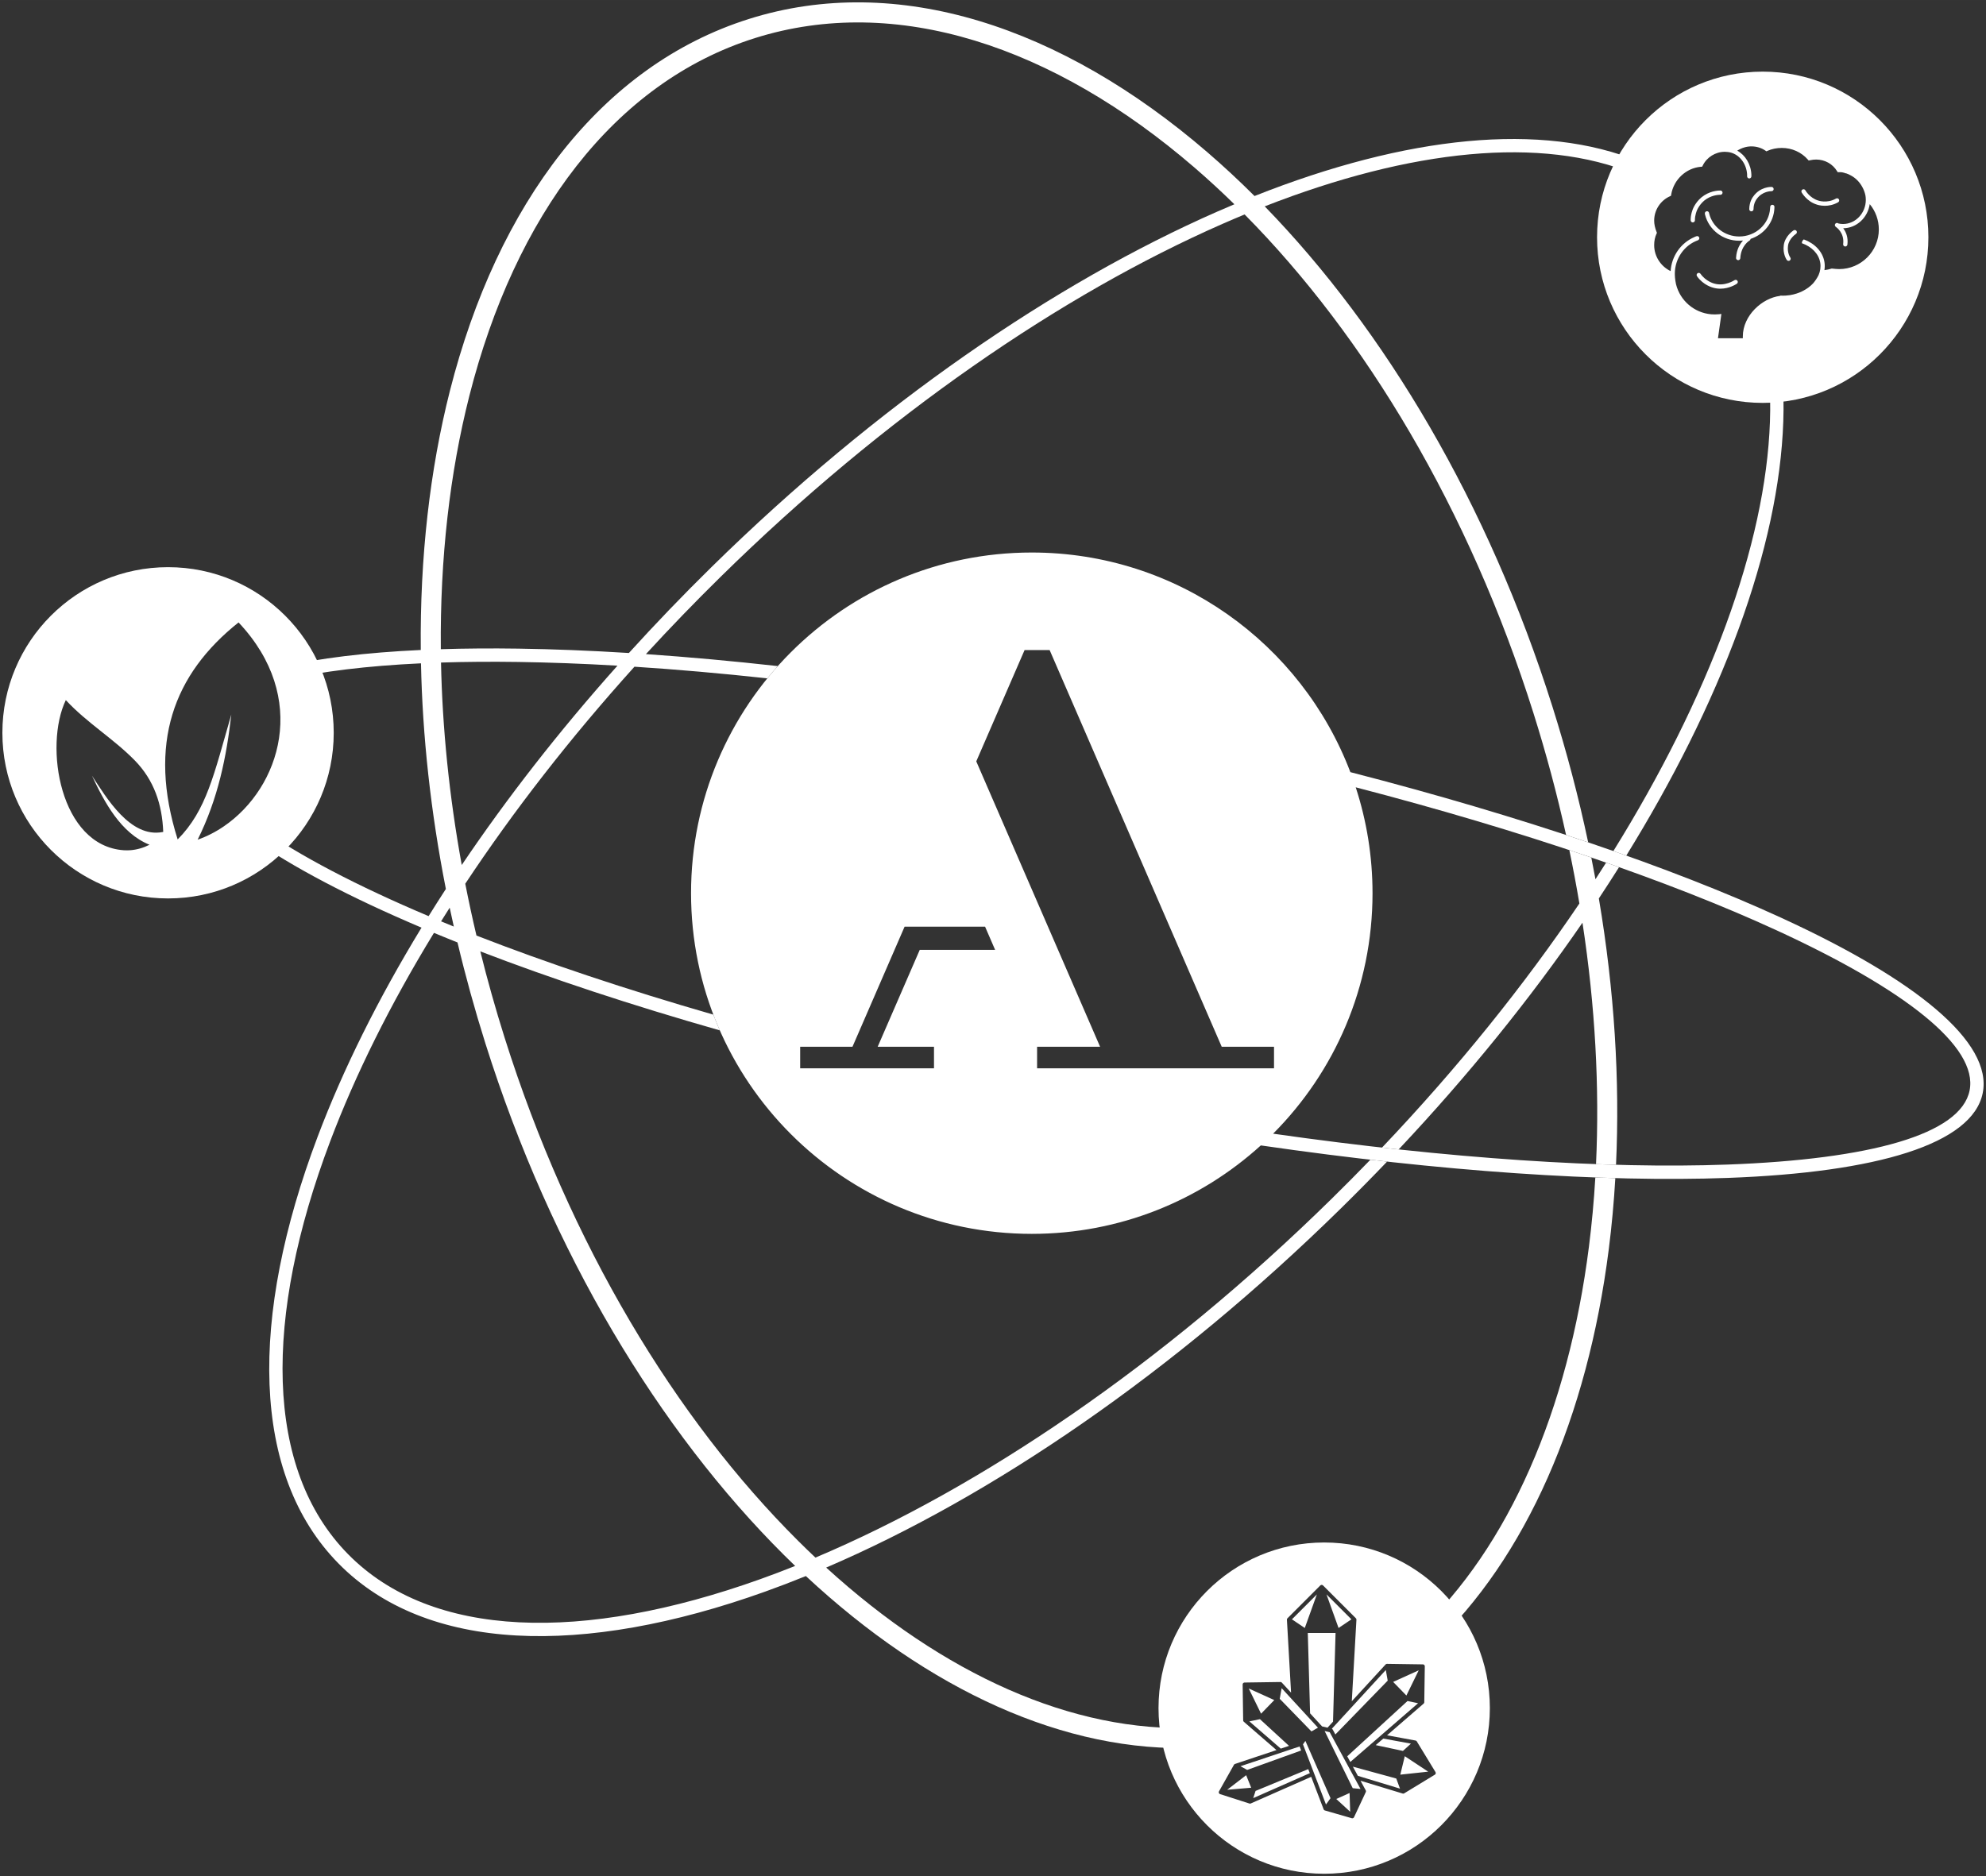 <?xml version="1.0" encoding="UTF-8"?>
<!DOCTYPE svg PUBLIC "-//W3C//DTD SVG 1.1//EN" "http://www.w3.org/Graphics/SVG/1.1/DTD/svg11.dtd">
<!-- Creator: CorelDRAW 2019 (64-Bit) -->
<svg xmlns="http://www.w3.org/2000/svg" xml:space="preserve" width="83.405mm" height="78.807mm" version="1.1" style="shape-rendering:geometricPrecision; text-rendering:geometricPrecision; image-rendering:optimizeQuality; fill-rule:evenodd; clip-rule:evenodd"
viewBox="0 0 106648.13 100768.02"
 xmlns:xlink="http://www.w3.org/1999/xlink">
 <rect x="0" y="0" width="106648.13" height="100768.02" fill="#333333" stroke="none"/>
 <defs>
  <style type="text/css">
   <![CDATA[
    .fil0 {fill:white;fill-rule:nonzero}
   ]]>
  </style>
 </defs>
 <g id="Vrstva_x0020_1">
  <path class="fil0" d="M17920.99 39358.71c0,-4913.3 -3983.07,-8896.37 -8896.24,-8896.37 -4913.69,0 -8896.88,3983.07 -8896.88,8896.37 0,4913.17 3983.2,8896.37 8896.88,8896.37 4913.17,0 8896.24,-3983.2 8896.24,-8896.37zm-9155.68 5322.86c-14.83,3.07 -30.69,6.27 -45.14,8.95 -1723.14,322.48 -3004.24,-1840.39 -3782.32,-3029.43 666.7,1420.86 1545.92,3089.4 3091.7,3710.58 -329.64,166.87 -672.58,264.3 -1014.88,292.3 -124.03,9.97 -249.09,10.87 -373.12,2.3l-0.38 0c-3416.1,-239.62 -4291.61,-5591.77 -3107.18,-8064.59 0,0 1.41,1.41 3.2,3.2 1119.61,1212.05 2549.55,2061.48 3698.05,3235.17 1039.31,1061.81 1474.57,2370.4 1530.06,3841.52zm3264.07 -304.96c-445.23,305.35 -921.54,550.34 -1416.39,723.09 1100.68,-2209.93 1551.29,-4460.4 1808.43,-6724.41 -930.62,3217.65 -1332.51,5151.39 -2881.11,6710.86 -1618.54,-5141.03 -224.15,-8878.34 3270.33,-11655.23 3820.8,4050.84 2235.63,8880.13 -781.27,10945.7z"/>
  <path class="fil0" d="M80005.18 91743.78c0,-4913.17 -3983.07,-8896.24 -8896.37,-8896.24 -4913.69,0 -8896.75,3983.07 -8896.75,8896.24 0,4913.3 3983.07,8896.37 8896.75,8896.37 4913.3,0 8896.37,-3983.07 8896.37,-8896.37zm-2905.4 3486.56l0 5.75c-0.51,6.39 -1.41,12.28 -2.69,18.54 -1.41,5.88 -3.71,11.76 -6.39,17.65 -0.38,1.28 -1.28,3.07 -2.17,4.99 -2.3,3.58 -4.09,7.54 -6.78,11.25 -0.9,1.79 -2.3,3.07 -3.71,4.99 -2.69,3.58 -5.75,7.16 -8.95,10.36 -1.41,1.28 -2.3,2.17 -3.58,3.58 -4.6,4.48 -9.97,8.06 -15.34,11.76 0,0 -0.51,0 -0.51,0.38l-1642.33 1000.05 -0.9 0.9c-5.5,2.69 -10.87,5.5 -16.24,7.67 -1.02,0.51 -1.41,0.9 -1.92,0.9 -1.28,0.51 -2.17,0.51 -3.07,0.9 -4.09,1.41 -7.67,2.3 -11.76,3.2 -1.79,0.51 -3.58,0.9 -5.37,0.9 -4.99,0.9 -9.97,1.41 -14.96,1.41 -0.38,0 -0.9,0.38 -1.28,0.38 -3.71,0 -6.78,-0.9 -9.97,-0.9 -1.79,-0.38 -3.58,-0.38 -5.88,-0.38 -3.07,-0.51 -5.88,-1.41 -8.95,-2.3 -2.3,-0.51 -4.09,-0.51 -5.88,-1.41l-0.51 0 -0.38 0 -2260.82 -686.9 280.03 515.05c3.58,6.78 6.39,14.07 8.18,21.23 0.9,2.3 0.9,4.48 1.79,6.78 0.9,5.37 1.79,10.36 2.3,15.86l0 8.57 0 8.06c-0.51,2.3 -1.02,4.09 -1.41,5.88 -0.51,3.2 -0.9,6.27 -1.79,8.95 -1.41,4.99 -2.69,9.97 -4.99,14.96 -0.51,1.28 -0.9,3.2 -1.41,4.48l-629.62 1346.95c-0.9,2.3 -2.3,3.58 -3.2,5.37 -1.41,2.3 -2.3,4.6 -3.58,6.78 -1.41,2.3 -3.2,4.6 -4.99,6.78 -1.41,1.79 -2.69,3.58 -4.09,4.99 -1.79,2.3 -4.09,4.48 -5.88,6.27 -1.79,1.92 -3.07,3.2 -4.86,4.6 -2.3,2.17 -4.6,3.58 -6.78,5.37 -1.92,1.41 -3.2,2.69 -4.99,3.58 -3.2,2.3 -6.39,3.71 -9.08,4.99 -1.28,0.9 -2.69,1.79 -4.09,2.3l-0.38 0c-5.88,3.07 -12.66,4.99 -18.92,6.78 -1.41,0 -3.2,0.38 -4.48,0.9 -6.39,1.28 -13.17,2.17 -19.95,2.17 -5.88,0 -11.64,-0.9 -17.52,-1.79 -1.79,-0.38 -3.2,-0.9 -4.99,-0.9 -2.3,-0.9 -4.48,-0.9 -6.78,-1.79l-1441.19 -416.34c-0.51,0 -0.51,-0.51 -0.9,-0.51 -6.78,-1.79 -13.55,-4.86 -19.95,-8.06 -1.28,-0.9 -3.07,-1.79 -4.48,-2.69 -2.17,-1.41 -4.99,-2.69 -7.16,-4.6 -1.79,-1.28 -3.58,-3.07 -5.5,-4.48 -2.17,-2.17 -4.48,-4.09 -6.78,-6.27 -3.58,-3.58 -6.65,-7.29 -9.46,-11.25 -1.79,-1.92 -3.07,-3.71 -4.48,-5.88 -3.58,-5.5 -6.78,-11.25 -8.95,-17.13 -0.51,-0.9 -0.9,-1.79 -1.41,-2.69l-0.51 -1.02 -665.81 -1742.06 -3243.74 1430.45c-1.28,0.38 -2.17,0.38 -3.07,0.9 -4.99,1.79 -9.59,3.58 -14.45,4.48 -1.79,0.51 -3.71,0.9 -5.5,1.41 -6.27,1.28 -12.53,2.17 -19.31,2.17 -7.67,0 -15.34,-1.28 -23.02,-3.07 -3.2,-0.51 -6.39,-0.9 -9.08,-1.79l-0.38 -0.51 -1572.51 -504.31c-0.51,-0.51 -0.9,-0.51 -1.41,-0.9 -5.88,-1.79 -11.76,-4.48 -17.52,-7.67 -1.41,-0.9 -2.81,-1.79 -4.6,-2.69 -5.88,-3.58 -11.25,-7.67 -16.24,-12.28 -0.38,-0.38 -0.38,-0.9 -0.9,-0.9 -4.48,-4.48 -8.57,-9.46 -12.66,-14.83 -0.9,-1.41 -1.79,-2.69 -2.69,-4.09 -3.58,-5.88 -7.16,-11.64 -9.46,-18.03 0,-0.38 -0.38,-0.38 -0.38,-0.38l0 -0.51c-2.69,-6.78 -4.09,-13.55 -5.5,-20.33 -0.38,-1.79 -0.38,-3.58 -0.9,-5.37 -0.38,-5.37 -0.38,-10.87 -0.38,-16.24l0 -4.99c0.9,-7.16 1.79,-13.94 4.09,-20.33 0,-1.28 0.38,-2.17 0.9,-3.07 1.79,-5.88 3.96,-11.25 6.78,-16.24 0.38,-0.9 0.9,-2.3 1.28,-3.2l801.09 -1422.78c3.71,-5.37 7.29,-11.25 11.38,-16.24l5.37 -5.37c3.2,-2.69 5.88,-5.88 9.08,-8.06 2.17,-2.3 4.86,-3.71 7.54,-5.5 3.2,-2.17 5.88,-3.96 8.69,-5.88 3.07,-1.28 6.27,-2.17 8.95,-3.58 2.69,-1.28 4.99,-2.17 7.29,-3.07l2226.04 -744.83 -1752.93 -1519.7c-0.9,-0.9 -1.79,-2.3 -2.69,-3.2 -3.58,-3.07 -7.16,-6.78 -10.36,-10.74 -1.41,-1.79 -2.3,-3.71 -3.58,-5.5 -2.81,-3.58 -4.99,-7.67 -7.29,-12.15 -1.28,-1.79 -2.17,-3.58 -3.2,-5.88 -1.79,-4.48 -3.58,-8.95 -4.86,-13.94 -0.51,-1.79 -1.41,-3.58 -1.41,-5.37 -0.38,-0.51 -0.38,-0.9 -0.38,-0.9 -0.9,-4.6 -0.9,-8.69 -1.41,-12.66 0,-2.69 -0.9,-4.99 -0.9,-7.67l-28 -1923.89c0,-0.51 0.51,-0.9 0.51,-0.9 0,-6.39 0.38,-12.66 1.28,-18.54 0.51,-1.79 0.9,-3.2 1.41,-4.48 0.9,-4.48 2.3,-9.08 3.58,-13.55 0.9,-2.3 1.79,-4.09 2.3,-5.88 1.79,-4.09 4.09,-8.06 6.27,-11.76 0.9,-1.79 1.79,-3.07 2.69,-4.86 3.71,-5.5 7.67,-10.49 11.76,-14.96 4.48,-4.48 9.46,-8.57 14.83,-12.15 1.41,-0.9 2.81,-1.79 4.6,-2.69 3.58,-2.69 7.67,-4.99 11.64,-6.78 1.92,-0.9 3.71,-1.79 5.5,-2.3 4.48,-1.79 8.95,-3.07 13.55,-4.48 1.28,-0.51 3.07,-0.9 4.48,-0.9 6.27,-1.41 12.15,-2.3 18.54,-2.3l0.9 0 1923.89 -27.88c3.07,0 5.75,0.9 8.95,0.9 3.58,0.38 7.29,0.38 11.25,0.9 0.51,0 0.51,0.38 0.9,0.38 2.81,0.51 4.99,1.41 7.67,2.3 4.6,0.9 9.08,2.17 13.55,4.09 1.41,0.38 3.2,1.79 4.48,2.17 4.99,2.69 9.97,4.99 14.07,8.18 2.17,1.28 3.58,2.69 5.37,3.96 4.09,3.2 7.67,5.88 10.87,9.59 0.38,0.38 1.28,0.9 1.79,1.79l493.44 536.79 -222.36 -3915.04 0 -2.69c0,-4.48 0.51,-9.08 0.9,-13.55 0,-2.3 0,-4.99 0.51,-7.67 0.9,-4.48 2.17,-8.95 3.58,-13.55 0.9,-2.17 1.41,-4.48 2.3,-6.78 1.79,-4.48 3.96,-8.57 6.27,-12.15 1.41,-2.69 2.3,-4.99 3.58,-7.16 0.51,-0.51 0.51,-0.9 0.51,-0.9 3.07,-4.6 6.78,-8.18 9.85,-12.28 1.41,-0.9 1.79,-2.17 3.2,-3.58l0.51 -0.38 0.38 -0.51 1760.61 -1760.61 0.51 -0.38c4.86,-4.6 9.85,-8.57 14.83,-12.28 1.41,-0.9 3.2,-1.79 4.48,-2.69 4.09,-2.17 7.67,-4.48 12.15,-6.27 1.92,-0.9 4.09,-1.79 5.88,-2.3 4.09,-1.79 8.18,-2.69 12.66,-3.58 1.79,-0.51 3.58,-1.41 5.37,-1.41 5.88,-1.28 12.28,-1.79 18.54,-1.79 6.27,0 12.15,0.51 18.54,1.79 1.79,0 3.58,0.9 5.37,1.41 4.09,0.9 8.18,1.79 12.15,3.58 2.3,0.51 4.09,1.41 6.39,2.3 3.96,1.79 8.06,4.09 12.15,6.27 1.41,0.9 2.69,1.79 4.09,2.69 5.37,3.71 10.36,7.67 14.83,12.28 0.51,0 0.51,0.38 0.9,0.38l1760.61 1760.61c0,0 0,0.51 0.51,0.51l0.38 0.38c0.9,1.41 1.79,2.69 3.2,4.09 3.2,3.58 6.78,7.16 9.46,11.76 0.38,0 0.38,0.38 0.38,0.9 1.92,2.17 2.81,4.48 4.09,7.16 2.3,3.58 4.48,7.67 6.39,12.15 0.9,2.3 1.28,4.6 1.79,6.78 1.28,4.6 2.69,9.08 3.58,13.55 0.38,2.69 0.38,5.37 0.9,7.67 0.38,4.48 0.9,9.08 0.38,13.55 0,0.9 0.51,1.79 0.51,2.69l-248.96 4376.9 1814.18 -1974.4c0.51,-0.9 1.41,-1.41 2.3,-1.79 3.2,-3.58 6.78,-6.78 10.87,-9.46 1.28,-1.41 3.07,-3.2 4.99,-4.09 4.86,-3.58 9.85,-6.27 15.22,-8.57 1.02,-0.38 2.3,-1.41 3.2,-1.79 4.99,-2.3 10.36,-3.58 15.86,-4.99 1.79,-0.38 3.58,-1.28 5.37,-1.79l0.9 0c4.48,-0.9 9.08,-0.9 13.55,-0.9 2.17,-0.51 4.48,-0.9 6.78,-0.9l1923.89 28 0.9 0c6.27,0 12.66,0.9 18.92,1.79 0.9,0.38 2.3,0.9 3.58,1.28 4.99,0.9 9.46,2.81 14.07,4.6 1.79,0.38 3.58,1.28 5.37,2.17 4.09,1.79 8.06,4.09 12.15,6.78 1.41,0.9 2.69,1.79 4.48,2.69 4.99,3.71 9.97,7.67 14.45,12.28 4.6,4.48 8.18,9.46 11.76,14.83 0.9,1.41 1.79,3.2 2.69,4.99 2.3,3.58 4.48,7.67 6.39,11.76 0.9,1.79 1.28,3.58 2.17,5.75 1.79,4.09 2.69,9.08 4.09,13.55 0,1.41 0.38,2.69 0.9,4.6 0.9,5.75 1.79,12.15 1.41,18.41 0,0 0.38,0.51 0.38,0.9l-28 1923.89c0,2.3 -0.38,4.99 -0.9,7.29 0,4.48 -0.38,8.57 -1.28,12.53l0 1.41c-0.51,1.79 -1.41,3.2 -1.79,5.37 -1.41,4.6 -2.81,9.46 -4.99,14.07 -0.9,2.17 -1.79,3.96 -2.69,5.88 -2.3,3.96 -4.6,8.06 -7.29,12.15 -1.28,1.79 -2.69,3.58 -4.09,5.37 -3.07,3.58 -6.65,7.29 -9.85,10.87 -1.41,0.9 -1.79,1.79 -3.2,3.07l-1962.25 1701.53 1527.38 280.67c0.9,0 1.92,0.38 2.3,0.38 4.48,0.9 9.08,2.3 13.04,4.09 2.81,0.9 4.99,1.28 7.29,2.17 4.48,1.92 8.57,4.6 12.15,6.78 2.3,1.41 4.48,2.3 6.78,4.09 3.58,2.3 6.27,5.37 9.97,8.18 1.79,1.79 4.48,3.58 6.27,5.75 0.38,0.51 0.38,0.51 0.9,1.02 3.2,3.58 5.88,7.16 8.57,11.25 0.9,1.79 2.69,3.07 3.58,4.99l0.51 0.38 0 0.51 1000.43 1641.94 0 0.9c3.71,5.37 6.39,11.25 8.57,17.13 0.51,1.79 0.9,3.58 1.41,5.37 1.41,4.09 2.69,8.57 3.2,12.66 0.38,2.3 0.9,4.48 0.9,6.78 0.9,4.09 0.9,8.57 0.9,12.66zm-1904.07 86.95l1497.58 -160.98 -1256.68 -829.99 -240.9 990.97zm142.96 -1275.22l428.1 -390.63 -1484.54 -272.36 -405.98 351.76 1462.42 311.23zm-2826.89 593.69l3638.46 -3154.87 -567.09 -119.17 -3236.45 2969.97 165.08 304.07zm3011.4 -3568.52l660.82 -1353.35 -1371.76 622.07 710.94 731.27zm-3813.9 2091.27l2810.65 -2891.08 -102.81 -570.16 -2897.73 3153.98c19.82,9.08 36.44,24.81 47.31,44.63l142.57 262.64zm170.96 -5718.99l690.1 -464.54 -1338.77 -1339.28 648.67 1803.82zm-161.5 267.5l-1490.81 0 123.14 4316.93 644.96 701.86 290.51 68.15 296.4 -322.99 135.8 -4763.95zm-1652.3 -267.5l649.05 -1803.82 -1339.28 1339.28 690.23 464.54zm707.75 5355.34l-1949.59 -2121.96 -102.93 570.29 1702.94 1751.91 349.59 -200.24zm-3055.65 -751.99l710.43 -731.15 -1371.76 -622.07 661.33 1353.22zm-60.1 294.61l-567.48 119.04 1687.08 1462.93 442.55 -148.45 -1562.16 -1433.52zm2129.63 1465.62l-3173.79 1061.43 359.44 198.83 2897.35 -1043.78 -82.99 -216.48zm-2869.85 1543.1l-1017.57 782.68 1287.37 -109.2 -269.8 -673.48zm505.2 844.95l-125.82 386.16 3039.02 -1339.79 -83.5 -217.37 -2829.7 1171.01zm2683.17 -2144.46l1097.87 2873.43 244.1 -338.85 -1349.64 -3076.36 -129.02 184.51 136.69 356.75 0 0.51zm2365.42 2256.35l-714.52 321.59 746.62 685.24 -32.09 -1006.83zm-1339.28 -3329.03l1508.07 3070.09 419.02 41.05 -307.14 -565.69c-0.51,-0.9 -0.9,-1.79 -1.41,-2.69l-1346.95 -2479.22 -271.59 -63.55zm1783.62 2406.46l2263.12 687.93 -200.75 -543.56 -2329.87 -636.91 267.5 492.54z"/>
  <path class="fil0" d="M103554.76 12743.13c0,-4913.3 -3983.07,-8896.37 -8896.24,-8896.37 -4913.69,0 -8896.88,3983.07 -8896.88,8896.37 0,4913.3 3983.2,8896.37 8896.88,8896.37 4913.17,0 8896.24,-3983.07 8896.24,-8896.37zm-2661.3 -421.83c0,1175.61 -956.32,2131.04 -2131.04,2131.04 -116.36,0 -248.96,-13.17 -374.78,-27.11l-24.81 -2.3 -24.81 7.29c-106.51,36.06 -227.86,61.76 -366.72,78.51 22.5,-141.68 25.7,-286.04 1.79,-431.3 -90.27,-562.49 -522.34,-1003.25 -1106.95,-1218.83 -43.86,30.18 -79.02,73.52 -95.26,125.82 -8.06,26.6 -9.85,53.32 -8.06,79.02 521.44,183.49 905.68,562.87 984.19,1050.05 37.08,227.35 1.41,453.42 -90.15,664.53 -85.29,169.17 -185.92,319.28 -301.38,450.6 -294.09,309.44 -727.57,540.88 -1233.28,622.97 -80.3,12.66 -159.19,20.71 -237.19,25.19 -33.88,1.41 -67.77,3.2 -102.04,3.2 -12.53,0 -25.7,0.51 -38.23,1.41 -44.75,0 -88.87,-1.41 -133.62,-4.09 -9.46,4.99 -18.41,10.87 -27.88,15.73 -948.26,117.77 -1993.84,1046.08 -1993.84,2180.14l0 93.34 -1334.3 0 183.11 -1303.1 -145.77 15.34c-71.22,6.78 -142.96,10.36 -214.69,10.36 -66.24,0 -132.6,-3.58 -197.56,-9.08 -896.35,-83.37 -1652.3,-720.4 -1876.58,-1606.78 -28.39,-129.91 -45.9,-248.06 -56.26,-357.64 0,-4.99 -1.02,-9.97 -1.41,-14.96 -3.2,-36.44 -4.99,-72.12 -6.27,-106.39 -1.92,-38.87 -2.3,-76.21 -1.92,-114.57 9.97,-798.92 507.12,-1516.12 1250.93,-1778.25 0,-1.28 -0.51,-2.69 -0.51,-4.09 53.7,-24.81 80.3,-86.57 58.31,-142.96 -22.63,-59.07 -89.38,-88.36 -148.07,-65.85l-94.24 36.06c-4.48,1.79 -7.67,5.88 -11.25,7.67 -732.55,311.74 -1228.81,1024.47 -1281.1,1829.14 -534.1,-258.93 -882.8,-799.68 -882.8,-1394.65 0,-230.16 41.94,-431.81 127.74,-616.7l20.71 -44.24 -18.54 -46.42c-86.18,-216.1 -129.91,-421.32 -129.91,-608.52 0,-564.28 332.46,-1078.56 847.12,-1309.49l56.39 -25.7 9.97 -60.48c129.4,-804.29 802.5,-1434.03 1600.39,-1498.09l30.69 -2.17 34.27 -3.2 28.9 -59.07c217.89,-448.81 683.83,-739.33 1185.97,-739.33 30.69,0 61.76,3.58 92.45,6.27 12.15,1.41 23.91,1.41 35.16,2.3 14.96,1.28 29.28,1.28 43.73,3.2 550.34,64.45 985.73,570.54 1025.75,1198.5 0,6.78 -1.79,13.94 -1.28,20.71 4.09,22.63 3.2,59.59 1.79,77.1 -4.99,62.78 42.84,117.77 105.62,122.75l8.57 0c59.46,0 109.58,-46.03 114.06,-106 0.51,-4.99 3.2,-41.94 0.9,-82.6 0,-0.38 0.9,-0.38 0.9,-1.28 -20.71,-570.16 -325.17,-1060.53 -760.04,-1302.71 235.4,-148.07 499.32,-229.27 760.04,-229.27 276.07,0 542.67,81.2 751.99,228.24l53.19 37.47 58.69 -26.08c234.13,-103.83 493.44,-156.51 771.3,-156.51 541.39,0 1050.17,228.63 1397.08,626.04l44.63 51.4 66.36 -14.83c120.83,-27.11 224.66,-38.87 335.52,-38.87 462.88,0 882.41,233.23 1121.91,624.76l25.32 40.66 8.06 13.94 188.99 0c3.2,0.51 9.08,2.3 14.07,3.58 17.52,4.6 41.05,9.97 69.43,9.97 12.15,5.88 36.95,13.94 69.43,13.94 2.3,1.41 19.82,9.97 31.2,15.86l24.29 12.15 27.11 0c9.46,4.09 23.02,9.08 41.43,11.25 10.36,4.6 20.33,7.67 30.69,9.97l15.34 8.06c19.44,9.59 38.36,15.34 56.01,20.33l0.38 0.51c18.92,13.94 37.85,20.71 51.02,25.19l1.28 1.41 99.23 50c253.05,137.2 457,350.61 597.27,604.05 79.02,142.06 138.48,295.5 171.85,457.89 3.2,18.54 5.5,37.47 8.18,56.77 2.17,18.03 4.99,36.57 6.78,54.6 4.48,41.94 6.27,84.39 6.27,127.23 0,716.82 -550.34,1299.64 -1226.5,1299.64 -83.88,0 -165.59,-10.49 -244.48,-28 -7.16,-4.99 -13.55,-9.08 -15.34,-9.97 -53.19,-34.65 -124.03,-18.41 -157.92,34.78 -34.27,53.19 -18.92,123.65 34.27,157.92 19.44,12.53 471.45,313.91 393.45,923.84 -8.18,63.04 36.06,119.94 98.71,128 4.99,0.9 9.97,1.41 14.45,1.41 57.28,0 106.51,-41.94 114.19,-100.12 51.4,-398.82 -82.09,-690.23 -224.28,-879.22 721.3,-7.67 1317.16,-567.48 1423.67,-1295.55 312.12,374.4 488.58,856.2 488.58,1357.31zm-2902.33 -1268.44c202.93,0 457.38,-41.05 717.21,-189.37 54.09,-31.58 73.52,-101.53 42.45,-156.51 -31.2,-54.6 -101.53,-74.04 -156.64,-42.96 -487.17,278.88 -954.91,107.92 -959,106 -458.66,-141.55 -683.32,-543.05 -685.11,-546.63 -30.69,-55.11 -100.12,-75.83 -156.13,-45.14 -54.98,30.69 -75.83,100.12 -45.14,156.13 10.87,19.31 273.38,485.77 811.57,652.25 9.46,3.58 181.83,66.24 430.79,66.24zm-1550.9 1511.65c53.32,-34.27 68.15,-105.11 33.88,-158.3 -34.27,-52.81 -105.11,-68.15 -158.3,-33.88 -18.03,11.76 -456.1,299.08 -526.05,787.15 -68.92,481.8 153.82,791.24 163.29,804.29 22.63,30.69 56.9,46.93 92.96,46.93 23.02,0 46.93,-7.16 67.26,-22.5 50.89,-37.47 62.27,-108.82 24.81,-160.22 -7.29,-9.46 -176.84,-251.26 -120.96,-636.01 54.22,-382.45 419.53,-625.14 423.11,-627.44zm-1156.56 -1388l4.99 -53.19c5.88,-63.68 -41.05,-119.17 -103.7,-124.03 -64.57,-5.88 -119.17,40.53 -124.54,103.19l-8.18 93.47c-0.9,3.07 0.9,5.37 0.51,8.57 -54.98,834.08 -774.49,1496.69 -1655.11,1496.69 -781.27,0 -1436.21,-521.95 -1612.53,-1222.03l-8.18 -41.94c-12.15,-61.76 -72.12,-103.32 -134,-90.66 -62.14,12.15 -102.81,72.12 -91.55,134l10.87 53.19c0,1.41 0.9,2.69 0.9,4.48 203.95,797.51 947.75,1392.09 1834.51,1392.09 68.66,0 136.31,-4.09 203.05,-11.25 -161.5,175.95 -349.21,475.03 -374.91,932.79 -3.96,63.17 45.14,116.87 108.3,120.96l6.27 0c60.1,0 110.61,-46.93 113.67,-108.3 38.36,-672.58 478.61,-935.61 497.66,-946.35 32.48,-19.44 50.51,-51.91 54.09,-87.08 720.79,-237.71 1246.83,-884.59 1279.31,-1653.71 -0.51,-0.38 -0.51,-0.38 -1.41,-0.9zm-38.74 -1018.08c2.69,-62.78 -46.03,-116.87 -109.71,-119.17 -23.4,-1.28 -621.95,-18.92 -997.75,531.42 -4.09,4.09 -202.54,259.44 -202.54,664.53 0,63.04 51.4,114.57 114.57,114.57 63.68,0 114.57,-51.53 114.57,-114.57 0,-326.19 156.13,-526.43 157.4,-528.22 309.95,-453.42 800.32,-438.46 804.8,-438.46 64.06,1.79 116.36,-46.93 118.66,-110.09zm-2744.42 194.36c3.07,-63.17 -45.65,-116.36 -108.69,-119.56 -17.65,-0.38 -443.06,-17.52 -871.16,255.86 -429.38,273.25 -598.93,702.25 -606.22,720.4 -3.58,8.06 -135.28,309.82 -125.82,624.63 1.79,62.27 53.19,111.88 114.57,111.88 1.28,0 2.69,0 4.09,-0.9 63.17,-1.79 112.27,-54.6 110.48,-117.64 -8.18,-263.53 107.41,-527.84 108.69,-530.14 3.58,-8.57 153.44,-383.35 516.97,-615.17 364.93,-232.85 735.24,-220.19 738.43,-219.68 59.97,3.07 116.36,-46.54 118.66,-109.71zm-1184.18 4351.2c-36.06,-51.79 -107.28,-64.06 -159.19,-27.49 -52.3,36.06 -64.06,107.79 -28,159.71 342.81,486.28 838.17,608.01 859.4,613 136.18,40.66 269.29,56.9 394.21,56.9 493.44,0 867.84,-254.07 887.27,-268.01 51.91,-35.67 65.47,-106.9 28.9,-158.81 -35.67,-52.3 -107.79,-65.34 -158.81,-29.79 -8.57,5.88 -520.55,348.69 -1093.01,178.63 -10.36,-3.07 -440.25,-110.86 -730.76,-524.13z"/>
  <path class="fil0" d="M73704.52 47972.88c0,-1985.4 -317.37,-3896.25 -902.23,-5686.39 9002.37,2342.53 16801.89,5015.72 22571.01,7667.18 6906.63,3174.43 10863.35,6256.55 10394.34,8614.17 -470.68,2367.21 -5349.33,3700.86 -13007.43,3981.53 -6493.1,237.96 -14942.7,-312.12 -24394.15,-1659.21 3298.85,-3309.59 5338.46,-7875.22 5338.46,-12917.29zm-1190.19 -6501.41c-2622.05,-6895.37 -9292.12,-11796.02 -17107.75,-11796.02 -10105.23,0 -18297.43,8192.2 -18297.43,18297.43 0,10105.74 8192.2,18297.94 18297.43,18297.94 4735.44,0 9050.58,-1798.84 12299.56,-4750.27 9716.89,1410.89 18415.96,1989.36 25079.39,1745.13 8012.04,-293.58 13142.08,-1818.91 13687.17,-4560.26 542.54,-2727.54 -3573.12,-6080.99 -10801.72,-9403.36 -5904.79,-2713.86 -13915.67,-5448.43 -23156.65,-7830.6zm-23938.17 8301.27l4322.81 0 538.58 1243.64 -4046.75 0 -2259.42 5204.71 3024.06 0 0 1159.25 -4.48 0 -7181.8 0 0 -1159.25 2808.86 0 2798.12 -6448.35zm19838.36 6448.35l0 1159.25 -3.58 0 -12719.35 0 0 -1159.25 3383.24 0 -6649.48 -15327.97 2594.17 -5977.8 1345.55 0 9240.97 21305.77 2808.48 0z"/>
  <path class="fil0" d="M13877.44 44408.45c2196.76,1551.54 5306.37,3177.76 9138.68,4797.33 301.64,-485.51 610.57,-971.92 927.04,-1459.09 -817.33,-4146.74 -1255.66,-8215.48 -1336.85,-12119.39 -2890.06,135.41 -5364.55,434.37 -7332.3,896.09l-162.9 -699.43c2011.23,-471.83 4537.12,-776.67 7484.2,-913.48 -48.08,-4980.18 488.71,-9680.71 1564.46,-13917.85 2543.03,-10014.7 8097.58,-17464.5 16060.39,-19975.18 7959.49,-2509.52 16781.31,408.02 24609.47,7153.67 858.88,740.1 1706.01,1526.61 2538.68,2357.23 8141.57,-3233.13 15453.79,-4001.99 20655.94,-1848.19l-272.36 662.86c-4967.13,-2056.49 -11981.81,-1331.74 -19836.31,1740.27 6456.53,6640.66 12006.1,15946.72 15457.63,26893.44 767.59,2434.34 1403.22,4861.9 1911.74,7265.81 -391.4,-132.47 -787.02,-264.56 -1186.74,-396.13 -478.22,-2168.37 -1061.43,-4355.8 -1753.06,-6549.49 -3455.23,-10958.49 -9034.34,-20237.31 -15509.28,-26779 -391.27,162.01 -784.72,329.77 -1179.7,503.29 -8657.51,3801.37 -18144.76,10298.95 -26949.19,18950.96 -1394.9,1370.74 -2735.85,2759.5 -4020.79,4160.42 2258.26,155.23 4625.47,369.66 7082.44,643.43 -192.57,215.2 -380.02,434.88 -562.36,659.03 -2480.11,-269.8 -4865.48,-478.22 -7135.51,-625.53 -3466.1,3842.67 -6509.98,7768.58 -9085.74,11655.62 181.19,924.1 381.56,1852.29 601.23,2783.54 3736.16,1457.69 8023.04,2893.38 12721.39,4247.88 108.94,285.27 224.79,567.09 347.29,845.33 -4742.73,-1351.81 -9076.53,-2785.72 -12862.69,-4243.15 380.92,1534.92 814.13,3077.13 1301.43,4622.66 3501.65,11106.3 9184.97,20487.54 15771.8,27043.04 305.99,304.58 613.89,602.89 923.59,895.07 8867.85,-3747.15 18665.18,-10374.13 27737.49,-19289.43 701.61,-689.59 1389.53,-1383.65 2063.65,-2081.55 300.49,34.65 599.44,68.41 897.25,101.27 -799.81,836.25 -1619.31,1667.13 -2458.12,2491.49 -9036.64,8880.26 -18795.22,15510.56 -27662.69,19313.46 6267.29,5715.41 13226.47,8886.14 19824.42,8603.55l42.2 1074.34c-7019.79,300.49 -14390.83,-3104.87 -20958.86,-9222.18 -739.2,300.23 -1471.75,580.52 -2196.5,839.96 -9786.71,3503.44 -18194.37,3274.55 -22902.57,-1516.51 -4707.95,-4790.81 -4789.78,-13201.28 -1116.28,-22925.59 1358.97,-3597.04 3232.74,-7377.94 5576.29,-11223.94 -3831.93,-1625.19 -6951.51,-3261.51 -9170.64,-4829.04l412.76 -586.91zm71575.14 1647.83c78.13,390 152.67,779.22 224.02,1167.68 193.59,-297.93 384.37,-595.35 572.46,-892.77 233.23,81.2 464.8,162.52 694.83,244.1 -352.02,558.91 -713.88,1118.97 -1085.34,1679.79 837.28,4951.79 1131.88,9770.73 922.05,14306.18 -354.32,-9.85 -712.35,-21.48 -1073.96,-34.91 191.55,-4120.4 -40.92,-8482.08 -727.69,-12968.05 -2804.64,4078.71 -6112.31,8183.89 -9870.85,12177.44 -296.52,-31.84 -594.58,-64.83 -893.92,-98.46 4080.63,-4293.53 7635.73,-8722.09 10599.05,-13110.11 -159.71,-951.33 -339.87,-1908.04 -540.5,-2868.58 397.54,132.09 790.73,264.69 1179.83,397.67zm1186.48 -347.8c1277.27,-2059.05 2419.76,-4100.58 3419.94,-6106.3 4108.63,-8239.13 5816.17,-15856.83 4635.83,-21564.44l702.25 -143.21c1213.59,5868.09 -516.33,13648.3 -4694.9,22027.83 -988.16,1981.56 -2113.9,3997.64 -3370.07,6030.61 -229.39,-81.58 -460.45,-163.16 -693.04,-244.48zm104.08 17568.84c-75.83,1298.62 -193.34,2573.07 -351.76,3819.52 -1145.82,9014.14 -4430.6,16584.01 -9509.88,21356.27l-737.28 -783.57c4895.27,-4599.39 8066.77,-11940.12 9181.26,-20707.47 154.34,-1213.97 269.03,-2455.05 343.45,-3719.79 361.61,13.43 719.77,25.06 1074.21,35.04zm-63057.26 -13791.64c195.13,80.68 392.04,161.5 590.75,242.05l93.22 37.72c-76.34,-338.34 -149.99,-676.42 -221.34,-1013.86 -156.25,244.99 -310.21,489.6 -462.62,734.09zm42600.02 -38515.05c-710.18,-695.34 -1430.71,-1357.95 -2159.81,-1986.29 -7545.83,-6502.44 -16004.26,-9329.2 -23585.77,-6938.85 -7577.93,2389.33 -12883.78,9556.55 -15335.64,19212.58 -1051.71,4141.88 -1577.5,8737.81 -1533.26,13610.45 1316.27,-41.68 2708.74,-52.17 4170.52,-31.07 1868.4,26.85 3850.09,105.23 5928.95,235.02 1410.63,-1554.1 2889.03,-3094.01 4433.29,-4611.54 8867.6,-8714.03 18431.56,-15261.99 27165.54,-19096.99 306.37,-134.52 611.85,-265.45 916.17,-393.32zm-33127.99 24782.61c-1860.21,-108.69 -3639.1,-175.18 -5324.4,-199.47 -1456.15,-20.97 -2842.49,-10.49 -4151.34,31.33 71.73,3509.19 437.05,7155.84 1112.96,10874.73 2410.55,-3574.02 5209.83,-7173.87 8362.78,-10706.59zm9542.48 48354.05c-198.58,-191.03 -396.26,-384.24 -593.18,-580.26 -6705.23,-6673.4 -12486.37,-16209.1 -16041.6,-27485.34 -571.82,-1813.8 -1070.63,-3623.63 -1498.09,-5422.85 -188.22,-75.06 -375.16,-150.24 -560.44,-225.43 -237.07,-96.16 -471.32,-192.44 -703.53,-288.72 -2345.47,3837.94 -4218.47,7610.15 -5573.23,11196.32 -3573.64,9459.88 -3537.19,17597.61 956.19,22170.15 4493.39,4572.41 12629.2,4750.53 22149.95,1342.35 615.81,-220.44 1237.37,-455.85 1863.92,-706.21z"/>
 </g>
</svg>
